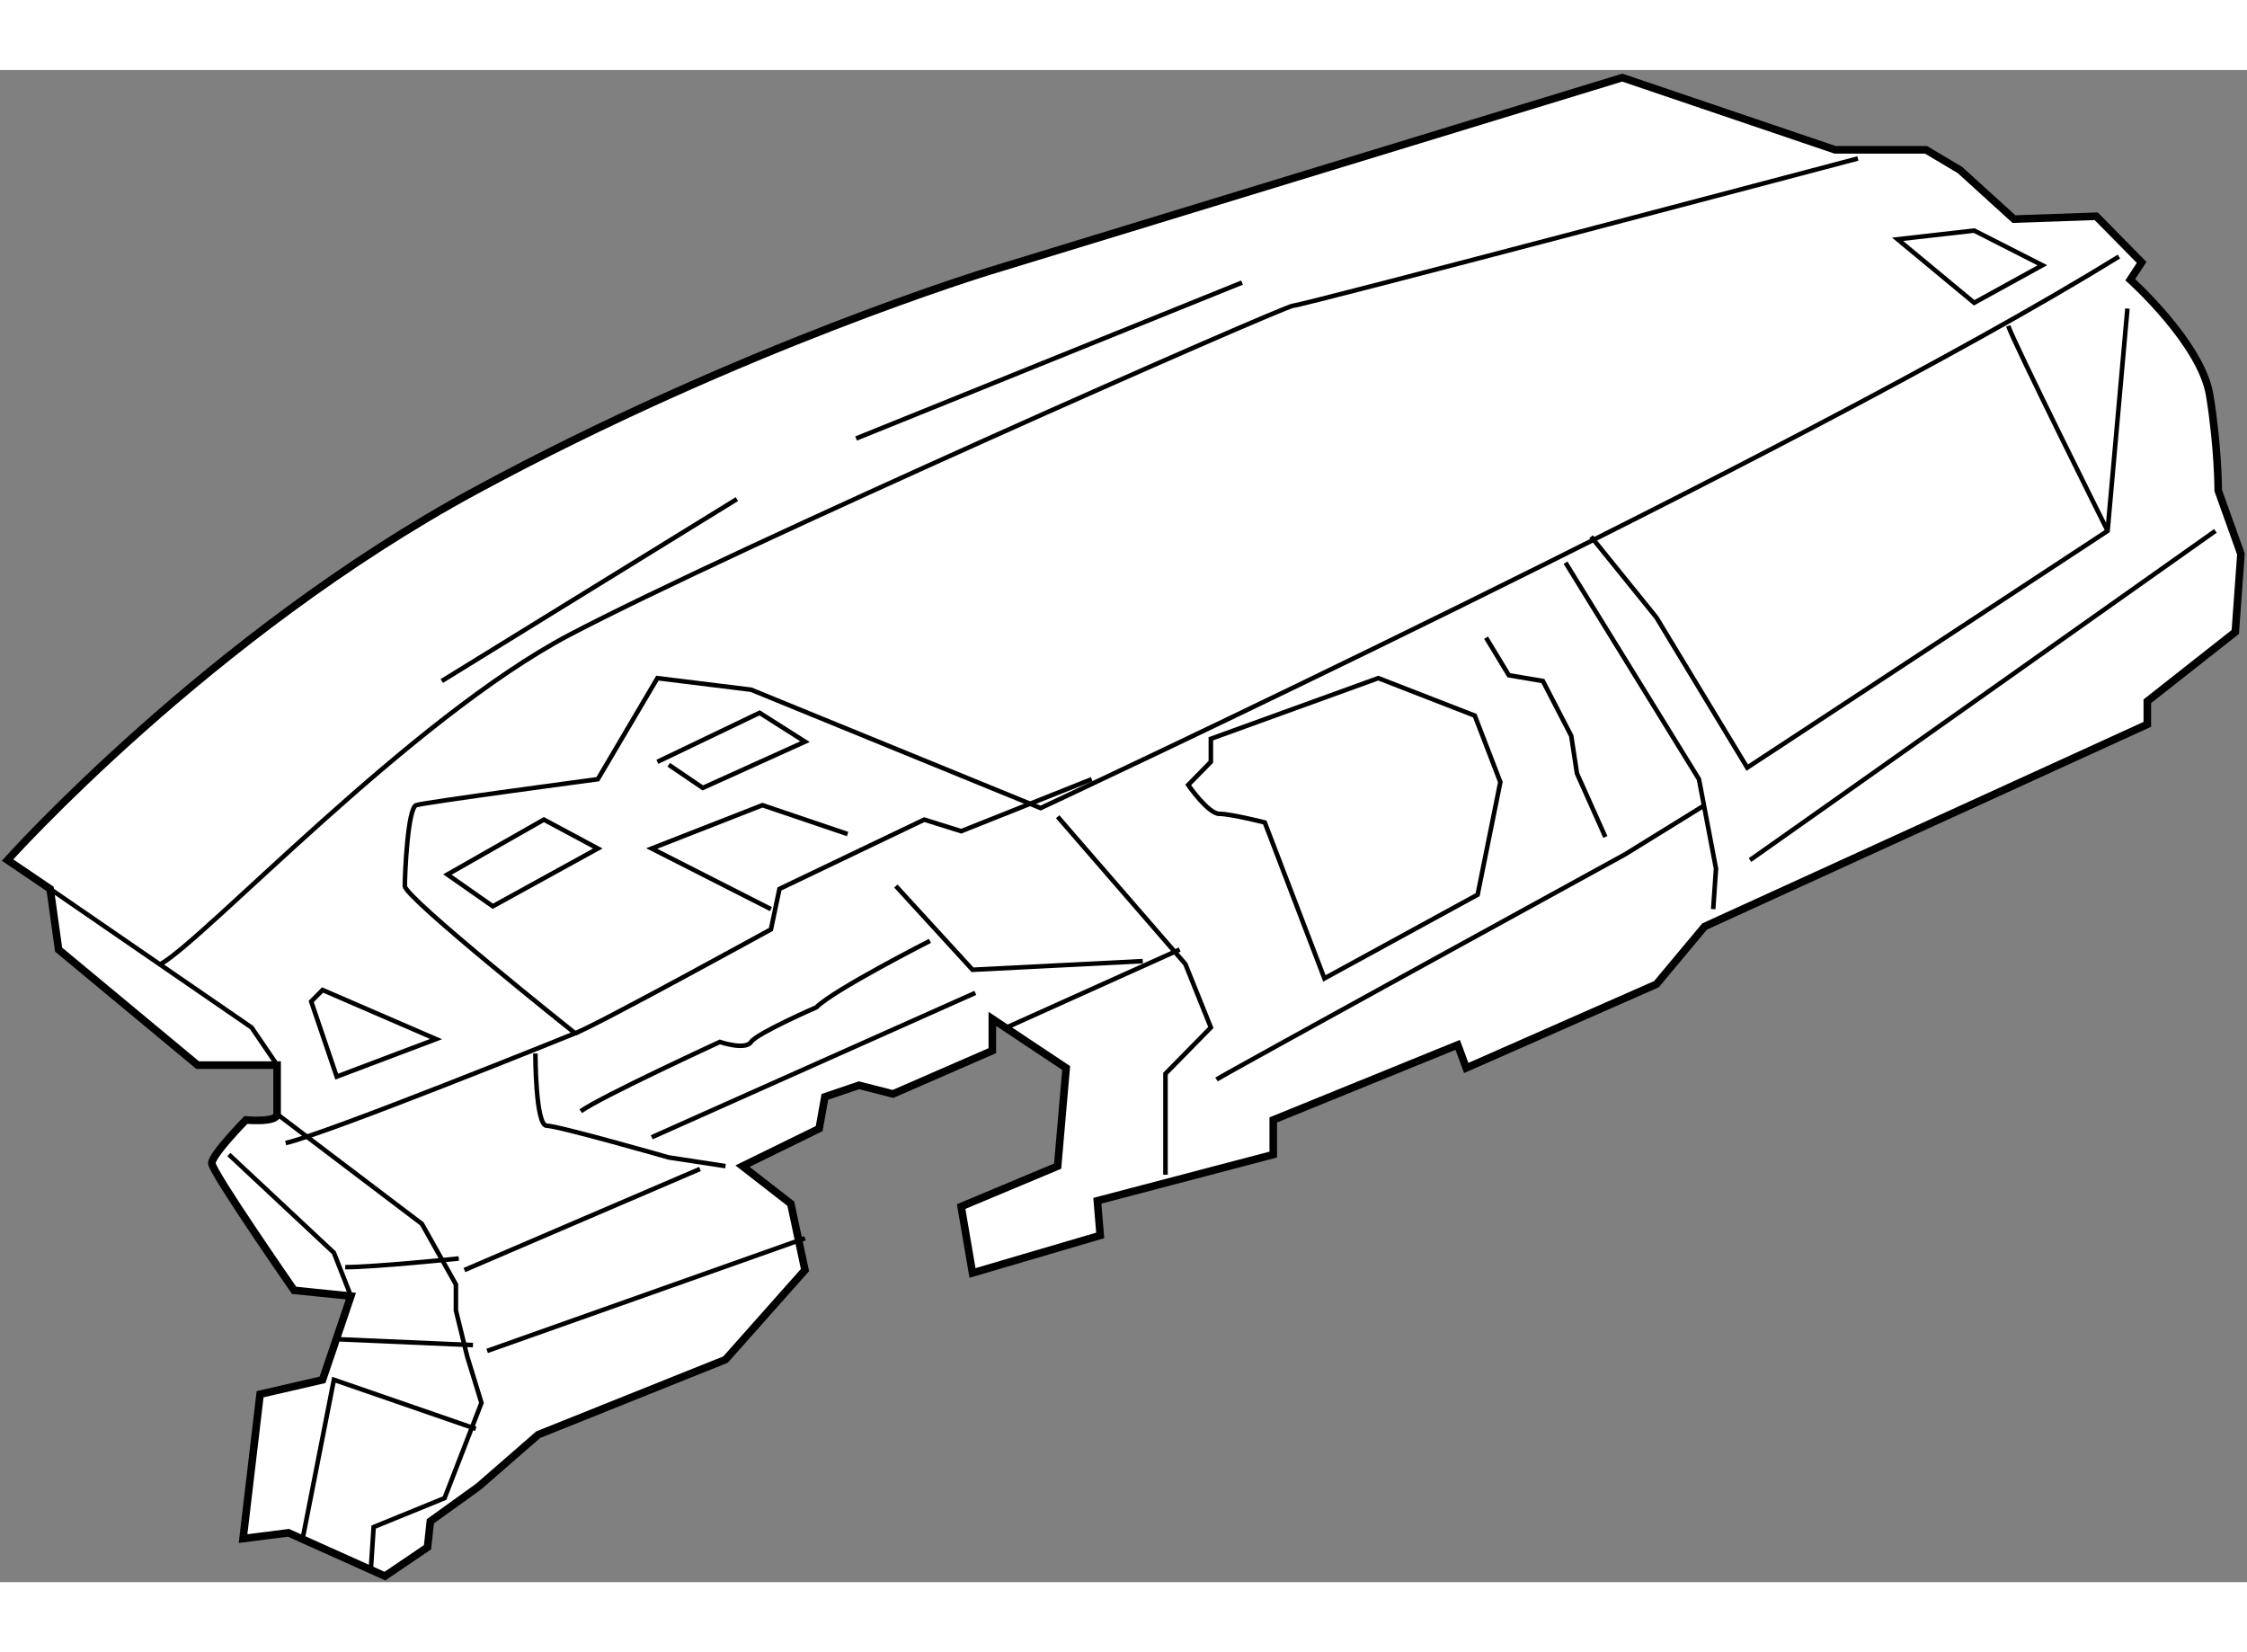 <?xml version="1.0" encoding="utf-8"?>
<!-- Generator: Adobe Illustrator 15.1.0, SVG Export Plug-In . SVG Version: 6.00 Build 0)  -->
<!DOCTYPE svg PUBLIC "-//W3C//DTD SVG 1.1//EN" "http://www.w3.org/Graphics/SVG/1.1/DTD/svg11.dtd">
<svg version="1.1" xmlns="http://www.w3.org/2000/svg" xmlns:xlink="http://www.w3.org/1999/xlink" x="0px" y="0px" width="244.8px"
	 height="180px" viewBox="86.55 69.032 148.356 99.836" enable-background="new 0 0 244.8 180" xml:space="preserve">
	
<rect x="86.55" y="69.032" width="148.356" height="99.836" fill="#808080" stroke="none"/>
	
<g><path fill="#FFFFFF" stroke="#000000" stroke-width="0.5" d="M89.86,123.097l-2.81-1.905c0,0,13.302-14.871,30.913-24.401
			c17.614-9.532,33.919-14.488,33.919-14.488l41.778-12.771l14.052,4.767h6.001l2.24,1.332l3.566,3.242l5.43-0.189l3.001,3.048
			l-0.75,1.144c0,0,4.683,4.193,5.244,7.624c0.562,3.433,0.562,6.292,0.562,6.292l1.5,4.194l-0.374,5.147l-5.808,4.575v1.523
			l-29.229,13.346l-3.182,3.81l-12.556,5.532l-0.564-1.526l-12.178,4.956v2.287l-11.615,3.05l0.189,2.288l-8.431,2.479l-0.75-4.384
			l6.371-2.669l0.564-6.48l-4.876-3.242v2.098l-6.558,2.857l-2.248-0.572l-2.25,0.765l-0.377,2.096l-5.06,2.479l3.187,2.479
			l0.937,4.382l-5.249,5.911l-12.366,4.957l-3.935,3.426l-3.185,2.292l-0.187,1.713l-2.811,1.907l-6.368-2.859l-3,0.382l1.125-9.531
			l4.123-0.952l1.871-5.527l-3.747-0.382c0,0-5.432-7.817-5.432-8.39c0-0.571,2.247-2.858,2.247-2.858s2.062,0.189,2.062-0.381
			c0-0.572,0-3.241,0-3.241h-5.247l-9.179-7.625L89.86,123.097z"></path><polyline fill="none" stroke="#000000" stroke-width="0.3" points="89.86,123.097 103.161,132.246 104.848,134.726 		"></polyline><polyline fill="none" stroke="#000000" stroke-width="0.3" points="104.848,137.967 114.404,145.21 116.651,149.212 
			116.651,150.931 117.401,153.979 118.338,157.03 115.901,163.319 111.219,165.229 111.032,168.088 		"></polyline><polyline fill="none" stroke="#000000" stroke-width="0.3" points="106.533,165.988 108.595,155.505 117.963,158.744 		"></polyline><polyline fill="none" stroke="#000000" stroke-width="0.3" points="109.718,149.978 108.595,147.118 101.663,140.635 		"></polyline><path fill="none" stroke="#000000" stroke-width="0.3" d="M109.345,148.071c1.874,0,7.495-0.573,7.495-0.573"></path><line fill="none" stroke="#000000" stroke-width="0.3" x1="108.972" y1="152.834" x2="117.777" y2="153.216"></line><path fill="none" stroke="#000000" stroke-width="0.3" d="M105.41,139.873c2.624-0.573,19.112-7.245,19.112-7.245
			s-11.244-8.957-11.244-9.721c0-0.762,0.189-5.147,0.751-5.339c0.563-0.19,11.991-1.715,11.991-1.715l3.934-6.672l6.185,0.763
			l19.119,7.815c0,0,50.203-23.448,71.192-36.412"></path><path fill="none" stroke="#000000" stroke-width="0.3" d="M97.167,128.056c2.996-1.717,16.488-16.205,26.979-21.732
			c10.493-5.529,47.222-21.733,47.782-21.733c0.566,0,37.288-9.721,37.288-9.721"></path><line fill="none" stroke="#000000" stroke-width="0.3" x1="115.717" y1="109.371" x2="135.202" y2="97.361"></line><line fill="none" stroke="#000000" stroke-width="0.3" x1="143.073" y1="93.359" x2="168.555" y2="83.064"></line><polygon fill="none" stroke="#000000" stroke-width="0.3" points="211.837,80.206 216.893,84.398 221.394,81.921 216.893,79.631 
					"></polygon><path fill="none" stroke="#000000" stroke-width="0.3" d="M124.521,132.628c1.498-0.571,12.93-6.86,12.93-6.86l0.562-2.671
			l9.561-4.575l2.437,0.763l8.618-3.431"></path><polygon fill="none" stroke="#000000" stroke-width="0.3" points="116.09,122.146 119.088,124.243 126.02,120.429 
			122.459,118.521 		"></polygon><polyline fill="none" stroke="#000000" stroke-width="0.3" points="130.702,114.9 132.951,116.427 139.7,113.375 136.701,111.471 
			129.953,114.708 		"></polyline><polyline fill="none" stroke="#000000" stroke-width="0.3" points="137.451,124.432 129.578,120.429 136.888,117.568 
			142.512,119.475 		"></polyline><path fill="none" stroke="#000000" stroke-width="0.3" d="M121.898,133.962c0,0,0,4.771,0.748,4.771
			c0.75,0,8.056,2.093,8.056,2.093l3.749,0.573"></path><polyline fill="none" stroke="#000000" stroke-width="0.3" points="145.698,122.907 150.76,128.435 161.999,127.864 		"></polyline><line fill="none" stroke="#000000" stroke-width="0.3" x1="153.009" y1="132.246" x2="164.435" y2="127.101"></line><polyline fill="none" stroke="#000000" stroke-width="0.3" points="156.381,118.331 164.812,128.056 166.496,132.246 
			163.499,135.298 163.499,141.968 		"></polyline><line fill="none" stroke="#000000" stroke-width="0.3" x1="117.214" y1="148.26" x2="132.765" y2="141.587"></line><line fill="none" stroke="#000000" stroke-width="0.3" x1="118.713" y1="153.6" x2="139.7" y2="146.162"></line><path fill="none" stroke="#000000" stroke-width="0.3" d="M124.895,137.775c1.312-0.952,9.182-4.575,9.182-4.575
			s1.688,0.573,2.062,0c0.378-0.572,4.312-2.287,4.312-2.287c1.126-1.144,7.497-4.385,7.497-4.385"></path><line fill="none" stroke="#000000" stroke-width="0.3" x1="129.578" y1="139.494" x2="150.944" y2="129.961"></line><path fill="none" stroke="#000000" stroke-width="0.3" d="M166.496,113.185v1.523l-1.497,1.524c0,0,1.314,1.908,2.062,1.908
			s2.995,0.57,2.995,0.57l3.937,10.296l10.116-5.528l1.5-7.435l-1.688-4.386l-6.37-2.477L166.496,113.185z"></path><path fill="none" stroke="#000000" stroke-width="0.3" d="M166.869,135.68c0.561-0.382,26.983-14.869,26.983-14.869l5.243-3.242"></path><polyline fill="none" stroke="#000000" stroke-width="0.3" points="189.912,101.557 198.723,115.854 199.848,121.762 
			199.662,124.432 		"></polyline><polyline fill="none" stroke="#000000" stroke-width="0.3" points="184.667,106.511 186.171,108.991 188.418,109.371 
			190.29,112.993 190.668,115.473 192.541,119.666 		"></polyline><polyline fill="none" stroke="#000000" stroke-width="0.3" points="191.6,99.841 195.914,105.178 201.909,115.089 225.702,99.459 
			227.012,84.778 		"></polyline><path fill="none" stroke="#000000" stroke-width="0.3" d="M219.143,85.923c0.378,1.144,6.56,13.536,6.56,13.536"></path><path fill="none" stroke="#000000" stroke-width="0.3" d="M202.093,121.191c0.564-0.381,30.726-21.732,30.726-21.732"></path><polygon fill="none" stroke="#000000" stroke-width="0.3" points="107.847,129.77 107.097,130.531 108.782,135.49 
			115.339,133.012 		"></polygon></g>


</svg>
